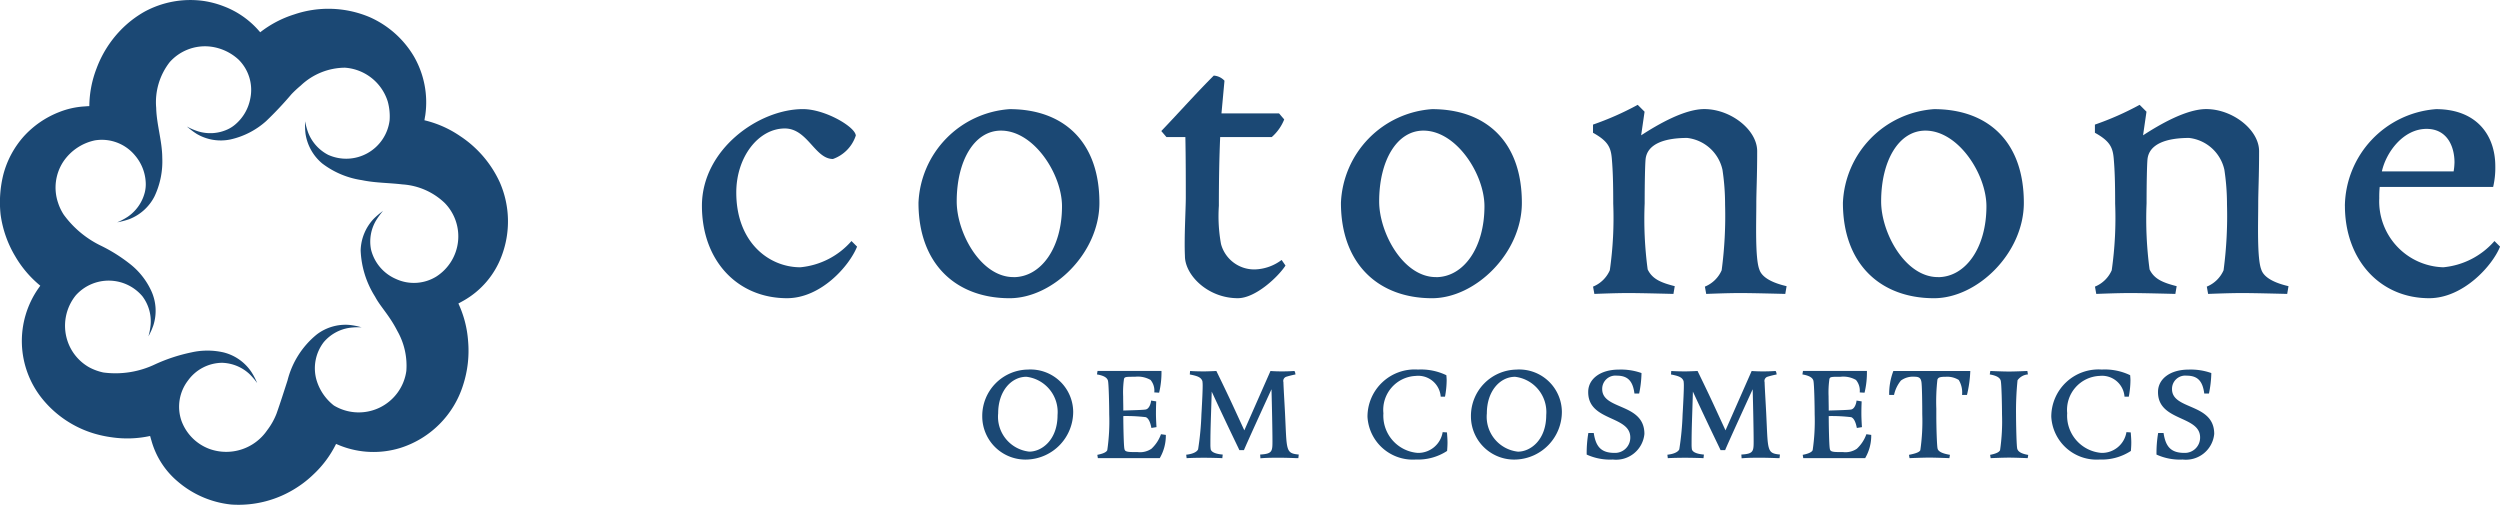 <svg xmlns="http://www.w3.org/2000/svg" xmlns:xlink="http://www.w3.org/1999/xlink" width="190.572" height="38.491" viewBox="0 0 190.572 38.491">
  <defs>
    <clipPath id="clip-path">
      <rect id="長方形_64" data-name="長方形 64" width="190.572" height="38.491" fill="#1b4874"/>
    </clipPath>
  </defs>
  <g id="グループ_245" data-name="グループ 245" transform="translate(0 0)">
    <g id="グループ_33" data-name="グループ 33" transform="translate(0 0)" clip-path="url(#clip-path)">
      <path id="パス_25" data-name="パス 25" d="M38.119,13.944a8.4,8.4,0,0,0-3.053-3.576,8.114,8.114,0,0,0-2.712-1.2c.02-.128.041-.261.066-.394a6.992,6.992,0,0,0-.876-4.487A7.387,7.387,0,0,0,28.164,1.3a8.086,8.086,0,0,0-5.736-.2,8.175,8.175,0,0,0-2.592,1.36c-.05-.058-.1-.112-.145-.165A6.7,6.7,0,0,0,17.057.481,7.178,7.178,0,0,0,15.54.075,7.308,7.308,0,0,0,11,.9,8.034,8.034,0,0,0,9.194,2.3,8.413,8.413,0,0,0,7.361,5.214a8.152,8.152,0,0,0-.552,2.878c-.125,0-.249.012-.373.021A6.228,6.228,0,0,0,4.5,8.548a7.145,7.145,0,0,0-2.7,1.863A7.07,7.07,0,0,0,.264,13.269a8.746,8.746,0,0,0-.22,3.077,8.408,8.408,0,0,0,1.128,3.21,8.286,8.286,0,0,0,1.9,2.223l-.124.174a7.01,7.01,0,0,0,.3,8.478,8.061,8.061,0,0,0,3.915,2.613,8.843,8.843,0,0,0,1.352.29,8.179,8.179,0,0,0,2.928-.1c.033.116.062.233.1.348a6.261,6.261,0,0,0,2.007,3.124,7.42,7.42,0,0,0,4.077,1.754,8.163,8.163,0,0,0,5.03-1.315,7.926,7.926,0,0,0,1.211-.958,8.024,8.024,0,0,0,1.75-2.347l.332.137a6.924,6.924,0,0,0,4.575.166,7.32,7.32,0,0,0,4.778-4.795,8.463,8.463,0,0,0,.377-3.376,8.12,8.12,0,0,0-.738-2.837c.133-.07.27-.149.407-.224A6.518,6.518,0,0,0,38.244,19.5a7.424,7.424,0,0,0-.125-5.554M30.977,28.262a3.665,3.665,0,0,1-5.529,2.646,3.843,3.843,0,0,1-1.327-1.962,3.268,3.268,0,0,1,.556-2.862,3.194,3.194,0,0,1,1.97-1.095,5.023,5.023,0,0,1,.917-.037,5.362,5.362,0,0,0-.921-.183,3.609,3.609,0,0,0-2.5.73A6.577,6.577,0,0,0,21.918,29c-.274.846-.539,1.684-.837,2.526a5.183,5.183,0,0,1-.722,1.281,3.779,3.779,0,0,1-4.368,1.423,3.6,3.6,0,0,1-2.161-2.161A3.282,3.282,0,0,1,14.336,29a3.243,3.243,0,0,1,2.585-1.344,3.191,3.191,0,0,1,2.09.851,5.329,5.329,0,0,1,.593.692,5.25,5.25,0,0,0-.431-.829,3.6,3.6,0,0,0-2.128-1.506,5.55,5.55,0,0,0-2.464,0,12.911,12.911,0,0,0-2.741.9,7.016,7.016,0,0,1-3.957.631A4.062,4.062,0,0,1,6.8,28a3.612,3.612,0,0,1-1.667-2.048,3.685,3.685,0,0,1,.638-3.431,3.365,3.365,0,0,1,5.081.059,3.171,3.171,0,0,1,.631,2.161,4.683,4.683,0,0,1-.17.9,5.033,5.033,0,0,0,.382-.855,3.63,3.63,0,0,0-.158-2.6,5.569,5.569,0,0,0-1.547-2,12.209,12.209,0,0,0-2.252-1.435,7.594,7.594,0,0,1-2.875-2.381,3.772,3.772,0,0,1-.439-.92,3.6,3.6,0,0,1,.407-3.136,3.864,3.864,0,0,1,2.4-1.613,3.281,3.281,0,0,1,3.061,1.149,3.425,3.425,0,0,1,.817,2.062,2.588,2.588,0,0,1-.074.763,3.2,3.2,0,0,1-1.294,1.846,4.7,4.7,0,0,1-.809.427,6.094,6.094,0,0,0,.908-.236,3.623,3.623,0,0,0,1.937-1.742,6.229,6.229,0,0,0,.593-2.94c-.008-1.29-.432-2.526-.464-3.812a4.962,4.962,0,0,1,1.032-3.484,3.6,3.6,0,0,1,3.008-1.191A3.836,3.836,0,0,1,18.2,4.558a3.25,3.25,0,0,1,.875,2.974,3.4,3.4,0,0,1-1.1,1.92,2.5,2.5,0,0,1-.643.419,3.16,3.16,0,0,1-2.244.137,4.508,4.508,0,0,1-.841-.365,5.787,5.787,0,0,0,.755.568,3.615,3.615,0,0,0,2.567.419,6.055,6.055,0,0,0,2.72-1.4,27.147,27.147,0,0,0,1.933-2.053,8.858,8.858,0,0,1,.705-.656A4.943,4.943,0,0,1,26.294,5.16a3.686,3.686,0,0,1,3.264,2.58A4.249,4.249,0,0,1,29.7,9.166,3.336,3.336,0,0,1,25.009,11.8a3.223,3.223,0,0,1-1.51-1.672,5.08,5.08,0,0,1-.24-.883,5.687,5.687,0,0,0,.029.942,3.665,3.665,0,0,0,1.269,2.269,6.56,6.56,0,0,0,3.033,1.277c1.024.215,2.053.2,3.086.324a5.136,5.136,0,0,1,3.235,1.427,3.64,3.64,0,0,1-.635,5.587,3.256,3.256,0,0,1-3.1.191,3.3,3.3,0,0,1-1.891-2.232,3.156,3.156,0,0,1,.377-2.219,5.967,5.967,0,0,1,.535-.734,6.362,6.362,0,0,0-.713.606,3.652,3.652,0,0,0-.992,2.41,7.1,7.1,0,0,0,1.1,3.521c.4.763,1.082,1.406,1.7,2.621a5.332,5.332,0,0,1,.684,3.024" transform="translate(0 0)" fill="#1b4874"/>
      <path id="パス_26" data-name="パス 26" d="M80.289,12.691a2.826,2.826,0,0,1-1.736,1.769c-1.376,0-1.933-2.326-3.669-2.326-2,0-3.7,2.162-3.7,4.881,0,3.8,2.49,5.7,4.881,5.7a5.908,5.908,0,0,0,3.9-2l.426.426c-.59,1.474-2.752,3.931-5.34,3.931-3.767,0-6.486-2.85-6.486-7.043,0-4.291,4.324-7.371,7.7-7.371,1.7,0,4.029,1.376,4.029,2.031" transform="translate(-15.058 -2.341)" fill="#1b4874"/>
      <path id="パス_27" data-name="パス 27" d="M96.665,10.661c4.062,0,6.847,2.424,6.847,7.14,0,3.832-3.539,7.273-6.847,7.273-4.062,0-6.945-2.588-6.945-7.273a7.471,7.471,0,0,1,6.945-7.14m.295,12.808c2.1,0,3.7-2.227,3.7-5.406,0-2.424-2.129-5.765-4.652-5.765-2.031,0-3.374,2.293-3.374,5.4,0,2.392,1.835,5.766,4.324,5.766" transform="translate(-19.705 -2.341)" fill="#1b4874"/>
      <path id="パス_28" data-name="パス 28" d="M118.255,7.779l-.229,2.489h4.39l.393.458a3.488,3.488,0,0,1-.95,1.344h-3.931c-.066,1.507-.1,3.21-.1,5.241a11.811,11.811,0,0,0,.164,2.915,2.618,2.618,0,0,0,2.588,1.933,3.553,3.553,0,0,0,2.031-.721l.295.426c-.524.819-2.261,2.489-3.636,2.489-2.294,0-4.029-1.768-4.029-3.21-.066-1.441.066-3.537.066-4.487,0-1.114,0-3.047-.033-4.586h-1.442l-.393-.459c1.409-1.474,2.685-2.915,4-4.226a1.218,1.218,0,0,1,.819.393" transform="translate(-24.915 -1.622)" fill="#1b4874"/>
      <path id="パス_29" data-name="パス 29" d="M137.932,10.661c4.062,0,6.847,2.424,6.847,7.14,0,3.832-3.539,7.273-6.847,7.273-4.062,0-6.945-2.588-6.945-7.273a7.471,7.471,0,0,1,6.945-7.14m.295,12.808c2.1,0,3.7-2.227,3.7-5.406,0-2.424-2.129-5.765-4.652-5.765-2.031,0-3.374,2.293-3.374,5.4,0,2.392,1.835,5.766,4.324,5.766" transform="translate(-28.769 -2.341)" fill="#1b4874"/>
      <path id="パス_30" data-name="パス 30" d="M170.371,24.064l-.1.59s-2.457-.066-3.439-.066c-1.016,0-2.589.066-2.589.066l-.1-.557a2.373,2.373,0,0,0,1.278-1.245,31.387,31.387,0,0,0,.261-5.012,17.714,17.714,0,0,0-.2-2.652,3.117,3.117,0,0,0-2.686-2.424c-1.671,0-3.08.425-3.178,1.67-.033.361-.066,1.736-.066,3.308a28.91,28.91,0,0,0,.229,5.045c.361.754,1.049,1.015,2.064,1.277l-.1.59s-2.457-.066-3.439-.066c-1.016,0-2.589.066-2.589.066l-.1-.557a2.373,2.373,0,0,0,1.278-1.245,28.079,28.079,0,0,0,.261-5.078c0-1.6-.032-2.522-.1-3.341-.066-.918-.262-1.409-1.442-2.063v-.623a22.464,22.464,0,0,0,3.408-1.507l.523.524-.261,1.8c1.31-.852,3.309-2,4.815-2,2,0,4.03,1.572,4.03,3.21,0,1.933-.066,3.08-.066,4.029,0,1.377-.1,4.127.229,4.98.2.656,1.082,1.048,2.064,1.277" transform="translate(-34.181 -2.249)" fill="#1b4874"/>
      <path id="パス_31" data-name="パス 31" d="M186.966,10.661c4.062,0,6.847,2.424,6.847,7.14,0,3.832-3.539,7.273-6.847,7.273-4.062,0-6.945-2.588-6.945-7.273a7.471,7.471,0,0,1,6.945-7.14m.295,12.808c2.1,0,3.7-2.227,3.7-5.406,0-2.424-2.129-5.765-4.652-5.765-2.031,0-3.374,2.293-3.374,5.4,0,2.392,1.835,5.766,4.324,5.766" transform="translate(-39.538 -2.341)" fill="#1b4874"/>
      <path id="パス_32" data-name="パス 32" d="M219.4,24.064l-.1.59s-2.457-.066-3.439-.066c-1.016,0-2.589.066-2.589.066l-.1-.557a2.373,2.373,0,0,0,1.278-1.245,31.381,31.381,0,0,0,.261-5.012,17.717,17.717,0,0,0-.2-2.652,3.117,3.117,0,0,0-2.686-2.424c-1.671,0-3.08.425-3.178,1.67-.033.361-.066,1.736-.066,3.308a28.907,28.907,0,0,0,.229,5.045c.361.754,1.049,1.015,2.064,1.277l-.1.59s-2.457-.066-3.439-.066c-1.016,0-2.589.066-2.589.066l-.1-.557a2.373,2.373,0,0,0,1.278-1.245,28.079,28.079,0,0,0,.261-5.078c0-1.6-.032-2.522-.1-3.341-.066-.918-.262-1.409-1.442-2.063v-.623a22.465,22.465,0,0,0,3.408-1.507l.523.524-.261,1.8c1.31-.852,3.309-2,4.815-2,2,0,4.03,1.572,4.03,3.21,0,1.933-.066,3.08-.066,4.029,0,1.377-.1,4.127.229,4.98.2.656,1.082,1.048,2.064,1.277" transform="translate(-44.95 -2.249)" fill="#1b4874"/>
      <path id="パス_33" data-name="パス 33" d="M229.054,18.031A7.511,7.511,0,0,1,236,10.661c3.079,0,4.521,1.966,4.521,4.357a6.418,6.418,0,0,1-.164,1.572h-8.648a7.4,7.4,0,0,0-.033.851,5.031,5.031,0,0,0,4.881,5.274,5.908,5.908,0,0,0,3.9-2l.426.426c-.59,1.473-2.817,3.931-5.406,3.931-3.767,0-6.42-2.949-6.42-7.044m2.817-2.62h5.47a4.868,4.868,0,0,0,.066-.688c0-1.213-.556-2.555-2.13-2.555-1.768,0-3.079,1.768-3.406,3.242" transform="translate(-50.307 -2.341)" fill="#1b4874"/>
      <path id="パス_34" data-name="パス 34" d="M99.432,36.1a3.255,3.255,0,0,1,3.45,3.217,3.643,3.643,0,0,1-3.45,3.64,3.294,3.294,0,0,1-3.482-3.3A3.533,3.533,0,0,1,99.432,36.1m.105,6.256c.95,0,2.152-.887,2.152-2.784a2.706,2.706,0,0,0-2.374-2.922c-1.139,0-2.152,1.075-2.152,2.785a2.676,2.676,0,0,0,2.374,2.922" transform="translate(-21.074 -7.929)" fill="#1b4874"/>
      <path id="パス_35" data-name="パス 35" d="M109.315,42.313c.116.106.411.106.823.106h.116a1.552,1.552,0,0,0,1.055-.253,2.784,2.784,0,0,0,.727-1.108l.37.052a3.392,3.392,0,0,1-.464,1.772h-4.717l-.041-.253c.326-.063.685-.169.759-.359a15.27,15.27,0,0,0,.148-2.732c0-.559-.032-2.363-.1-2.574-.085-.285-.464-.4-.834-.464l.043-.265h4.874a6.687,6.687,0,0,1-.179,1.657l-.369-.021a1.27,1.27,0,0,0-.285-.95,1.941,1.941,0,0,0-1.182-.243c-.485,0-.685,0-.78.063a.217.217,0,0,0-.063.105,7.29,7.29,0,0,0-.063,1.33c0,.338.011.675.011.95v.126c.716-.021,1.6-.043,1.729-.084.243-.063.37-.433.39-.676l.391.063s-.021.423-.021.908.042,1.054.042,1.054l-.39.063c-.063-.348-.19-.738-.433-.823a12.544,12.544,0,0,0-1.708-.084c0,.665.031,2.29.084,2.49a.273.273,0,0,0,.063.147" transform="translate(-23.536 -7.958)" fill="#1b4874"/>
      <path id="パス_36" data-name="パス 36" d="M123.282,37.059c.021.634.084,1.583.126,2.448.137,2.8.032,3.006,1.045,3.1l-.032.275h-.137c-.305-.011-.8-.032-1.277-.032-.506,0-1,0-1.476.043l-.021-.286c.908-.052.939-.232.939-1,0-.812-.042-2.8-.074-3.977-.442.961-1.909,4.166-2.1,4.642h-.347c-.169-.369-.718-1.466-2.11-4.463-.052,1.9-.1,2.753-.1,4.01a2.517,2.517,0,0,0,.021.379c.063.316.665.39.918.411l-.031.275c-.052,0-.169-.011-.233-.011-.327-.01-.769-.021-1.16-.021-.5,0-.981.011-1.329.032l-.031-.264c.421-.042.8-.179.907-.411a21.7,21.7,0,0,0,.253-2.668l.021-.359c.032-.6.074-1.4.074-1.836a2.39,2.39,0,0,0-.021-.337c-.105-.275-.316-.381-.961-.506l.022-.265c.337.022.738.031,1.055.031s.949-.031.949-.031.833,1.7,1.319,2.764l.812,1.761,1.994-4.525c.275.022.581.031.876.031s.612-.009.929-.031c.073,0,.1.265.1.265a6.619,6.619,0,0,0-.716.179.342.342,0,0,0-.211.378" transform="translate(-25.45 -7.958)" fill="#1b4874"/>
      <path id="パス_37" data-name="パス 37" d="M134.793,39.435a2.841,2.841,0,0,0,2.617,3.018,1.887,1.887,0,0,0,1.9-1.583l.328.021c.02.274.042.516.042.771,0,.19-.011.39-.032.642a4.051,4.051,0,0,1-2.373.654A3.458,3.458,0,0,1,133.58,39.7a3.6,3.6,0,0,1,3.851-3.6,4.455,4.455,0,0,1,2.162.432c.011.147.022.263.022.412a7.03,7.03,0,0,1-.126,1.223h-.327a1.719,1.719,0,0,0-1.9-1.582,2.592,2.592,0,0,0-2.469,2.848" transform="translate(-29.338 -7.929)" fill="#1b4874"/>
      <path id="パス_38" data-name="パス 38" d="M147.168,36.1a3.255,3.255,0,0,1,3.45,3.217,3.643,3.643,0,0,1-3.45,3.64,3.294,3.294,0,0,1-3.482-3.3,3.533,3.533,0,0,1,3.482-3.555m.105,6.256c.95,0,2.152-.887,2.152-2.784a2.706,2.706,0,0,0-2.374-2.922c-1.139,0-2.152,1.075-2.152,2.785a2.675,2.675,0,0,0,2.374,2.922" transform="translate(-31.558 -7.929)" fill="#1b4874"/>
      <path id="パス_39" data-name="パス 39" d="M159.171,36.365a8.352,8.352,0,0,1-.179,1.562h-.359c-.116-.908-.475-1.361-1.33-1.361a1.01,1.01,0,0,0-1.128,1.023c0,1.615,3.217,1.044,3.217,3.418a2.17,2.17,0,0,1-2.405,1.952,4.275,4.275,0,0,1-1.995-.379,9.072,9.072,0,0,1,.127-1.646h.411c.158,1.034.549,1.519,1.594,1.519a1.162,1.162,0,0,0,1.192-1.182c0-1.7-3.281-1.2-3.207-3.523.031-.929.907-1.646,2.342-1.646a4.683,4.683,0,0,1,1.719.264" transform="translate(-34.041 -7.929)" fill="#1b4874"/>
      <path id="パス_40" data-name="パス 40" d="M170.286,37.059c.021.634.084,1.583.126,2.448.137,2.8.032,3.006,1.045,3.1l-.032.275h-.137c-.305-.011-.8-.032-1.277-.032-.506,0-1,0-1.476.043l-.021-.286c.908-.052.939-.232.939-1,0-.812-.042-2.8-.074-3.977-.442.961-1.909,4.166-2.1,4.642h-.347c-.169-.369-.718-1.466-2.11-4.463-.052,1.9-.1,2.753-.1,4.01a2.521,2.521,0,0,0,.021.379c.063.316.665.39.918.411l-.031.275c-.052,0-.169-.011-.233-.011-.327-.01-.769-.021-1.16-.021-.5,0-.981.011-1.329.032l-.031-.264c.421-.042.8-.179.907-.411a21.7,21.7,0,0,0,.253-2.668l.021-.359c.032-.6.074-1.4.074-1.836a2.4,2.4,0,0,0-.021-.337c-.105-.275-.316-.381-.96-.506l.021-.265c.337.022.738.031,1.055.031s.95-.031.95-.031.833,1.7,1.318,2.764l.812,1.761,1.994-4.525c.275.022.581.031.876.031s.612-.009.929-.031c.073,0,.1.265.1.265a6.618,6.618,0,0,0-.716.179.342.342,0,0,0-.211.378" transform="translate(-35.774 -7.958)" fill="#1b4874"/>
      <path id="パス_41" data-name="パス 41" d="M178.22,42.313c.116.106.41.106.823.106h.116a1.555,1.555,0,0,0,1.056-.253,2.793,2.793,0,0,0,.727-1.108l.37.052a3.392,3.392,0,0,1-.464,1.772H176.13l-.041-.253c.326-.063.685-.169.759-.359A15.269,15.269,0,0,0,177,39.539c0-.559-.032-2.363-.1-2.574-.085-.285-.464-.4-.834-.464l.043-.265h4.874a6.687,6.687,0,0,1-.18,1.657l-.369-.021a1.27,1.27,0,0,0-.285-.95,1.941,1.941,0,0,0-1.182-.243c-.485,0-.685,0-.78.063a.217.217,0,0,0-.063.105,7.291,7.291,0,0,0-.063,1.33c0,.338.011.675.011.95v.126c.716-.021,1.6-.043,1.73-.084.242-.063.369-.433.39-.676l.39.063s-.021.423-.021.908.043,1.054.043,1.054l-.39.063c-.064-.348-.19-.738-.434-.823a12.544,12.544,0,0,0-1.708-.084c0,.665.031,2.29.083,2.49a.266.266,0,0,0,.064.147" transform="translate(-38.67 -7.958)" fill="#1b4874"/>
      <path id="パス_42" data-name="パス 42" d="M190.465,38.061h-.37a1.832,1.832,0,0,0-.253-1.139,1.674,1.674,0,0,0-.992-.243c-.475,0-.57.064-.633.211a14.937,14.937,0,0,0-.084,2.226v.58c0,.727.041,2.289.1,2.469.074.284.569.4.939.464l-.043.253s-1.044-.042-1.53-.042-1.508.042-1.508.042l-.042-.253c.327-.064.8-.169.865-.359a15.275,15.275,0,0,0,.148-2.732c0-.56-.011-2.3-.074-2.511-.031-.137-.084-.349-.464-.349a1.578,1.578,0,0,0-1.086.286,2.582,2.582,0,0,0-.528,1.1h-.37a4.9,4.9,0,0,1,.318-1.825h5.865a9.156,9.156,0,0,1-.253,1.825" transform="translate(-40.53 -7.958)" fill="#1b4874"/>
      <path id="パス_43" data-name="パス 43" d="M197.3,42.63l-.042.253s-.94-.041-1.424-.041-1.4.041-1.4.041l-.041-.253c.326-.063.685-.169.759-.359a15.27,15.27,0,0,0,.148-2.732c0-.56-.032-2.363-.1-2.574-.085-.285-.464-.4-.834-.464l.043-.264s.939.042,1.424.042,1.4-.042,1.4-.042l.042.264a1.065,1.065,0,0,0-.791.443,22.974,22.974,0,0,0-.115,2.6c0,.559.031,2.416.094,2.627.084.285.464.4.833.464" transform="translate(-42.689 -7.958)" fill="#1b4874"/>
      <path id="パス_44" data-name="パス 44" d="M201.587,39.435a2.841,2.841,0,0,0,2.617,3.018,1.887,1.887,0,0,0,1.9-1.583l.328.021c.02.274.042.516.042.771,0,.19-.011.39-.032.642a4.051,4.051,0,0,1-2.373.654,3.458,3.458,0,0,1-3.694-3.259,3.6,3.6,0,0,1,3.851-3.6,4.455,4.455,0,0,1,2.162.432c.011.147.022.263.022.412a7.032,7.032,0,0,1-.126,1.223h-.327a1.719,1.719,0,0,0-1.9-1.582,2.592,2.592,0,0,0-2.469,2.848" transform="translate(-44.008 -7.929)" fill="#1b4874"/>
      <path id="パス_45" data-name="パス 45" d="M214.832,36.365a8.419,8.419,0,0,1-.179,1.562h-.359c-.116-.908-.475-1.361-1.33-1.361a1.01,1.01,0,0,0-1.128,1.023c0,1.615,3.217,1.044,3.217,3.418a2.17,2.17,0,0,1-2.405,1.952,4.275,4.275,0,0,1-1.995-.379,9.073,9.073,0,0,1,.127-1.646h.411c.158,1.034.549,1.519,1.594,1.519a1.162,1.162,0,0,0,1.192-1.182c0-1.7-3.281-1.2-3.207-3.523.031-.929.907-1.646,2.342-1.646a4.683,4.683,0,0,1,1.719.264" transform="translate(-46.266 -7.929)" fill="#1b4874"/>
    </g>
  </g>
</svg>
